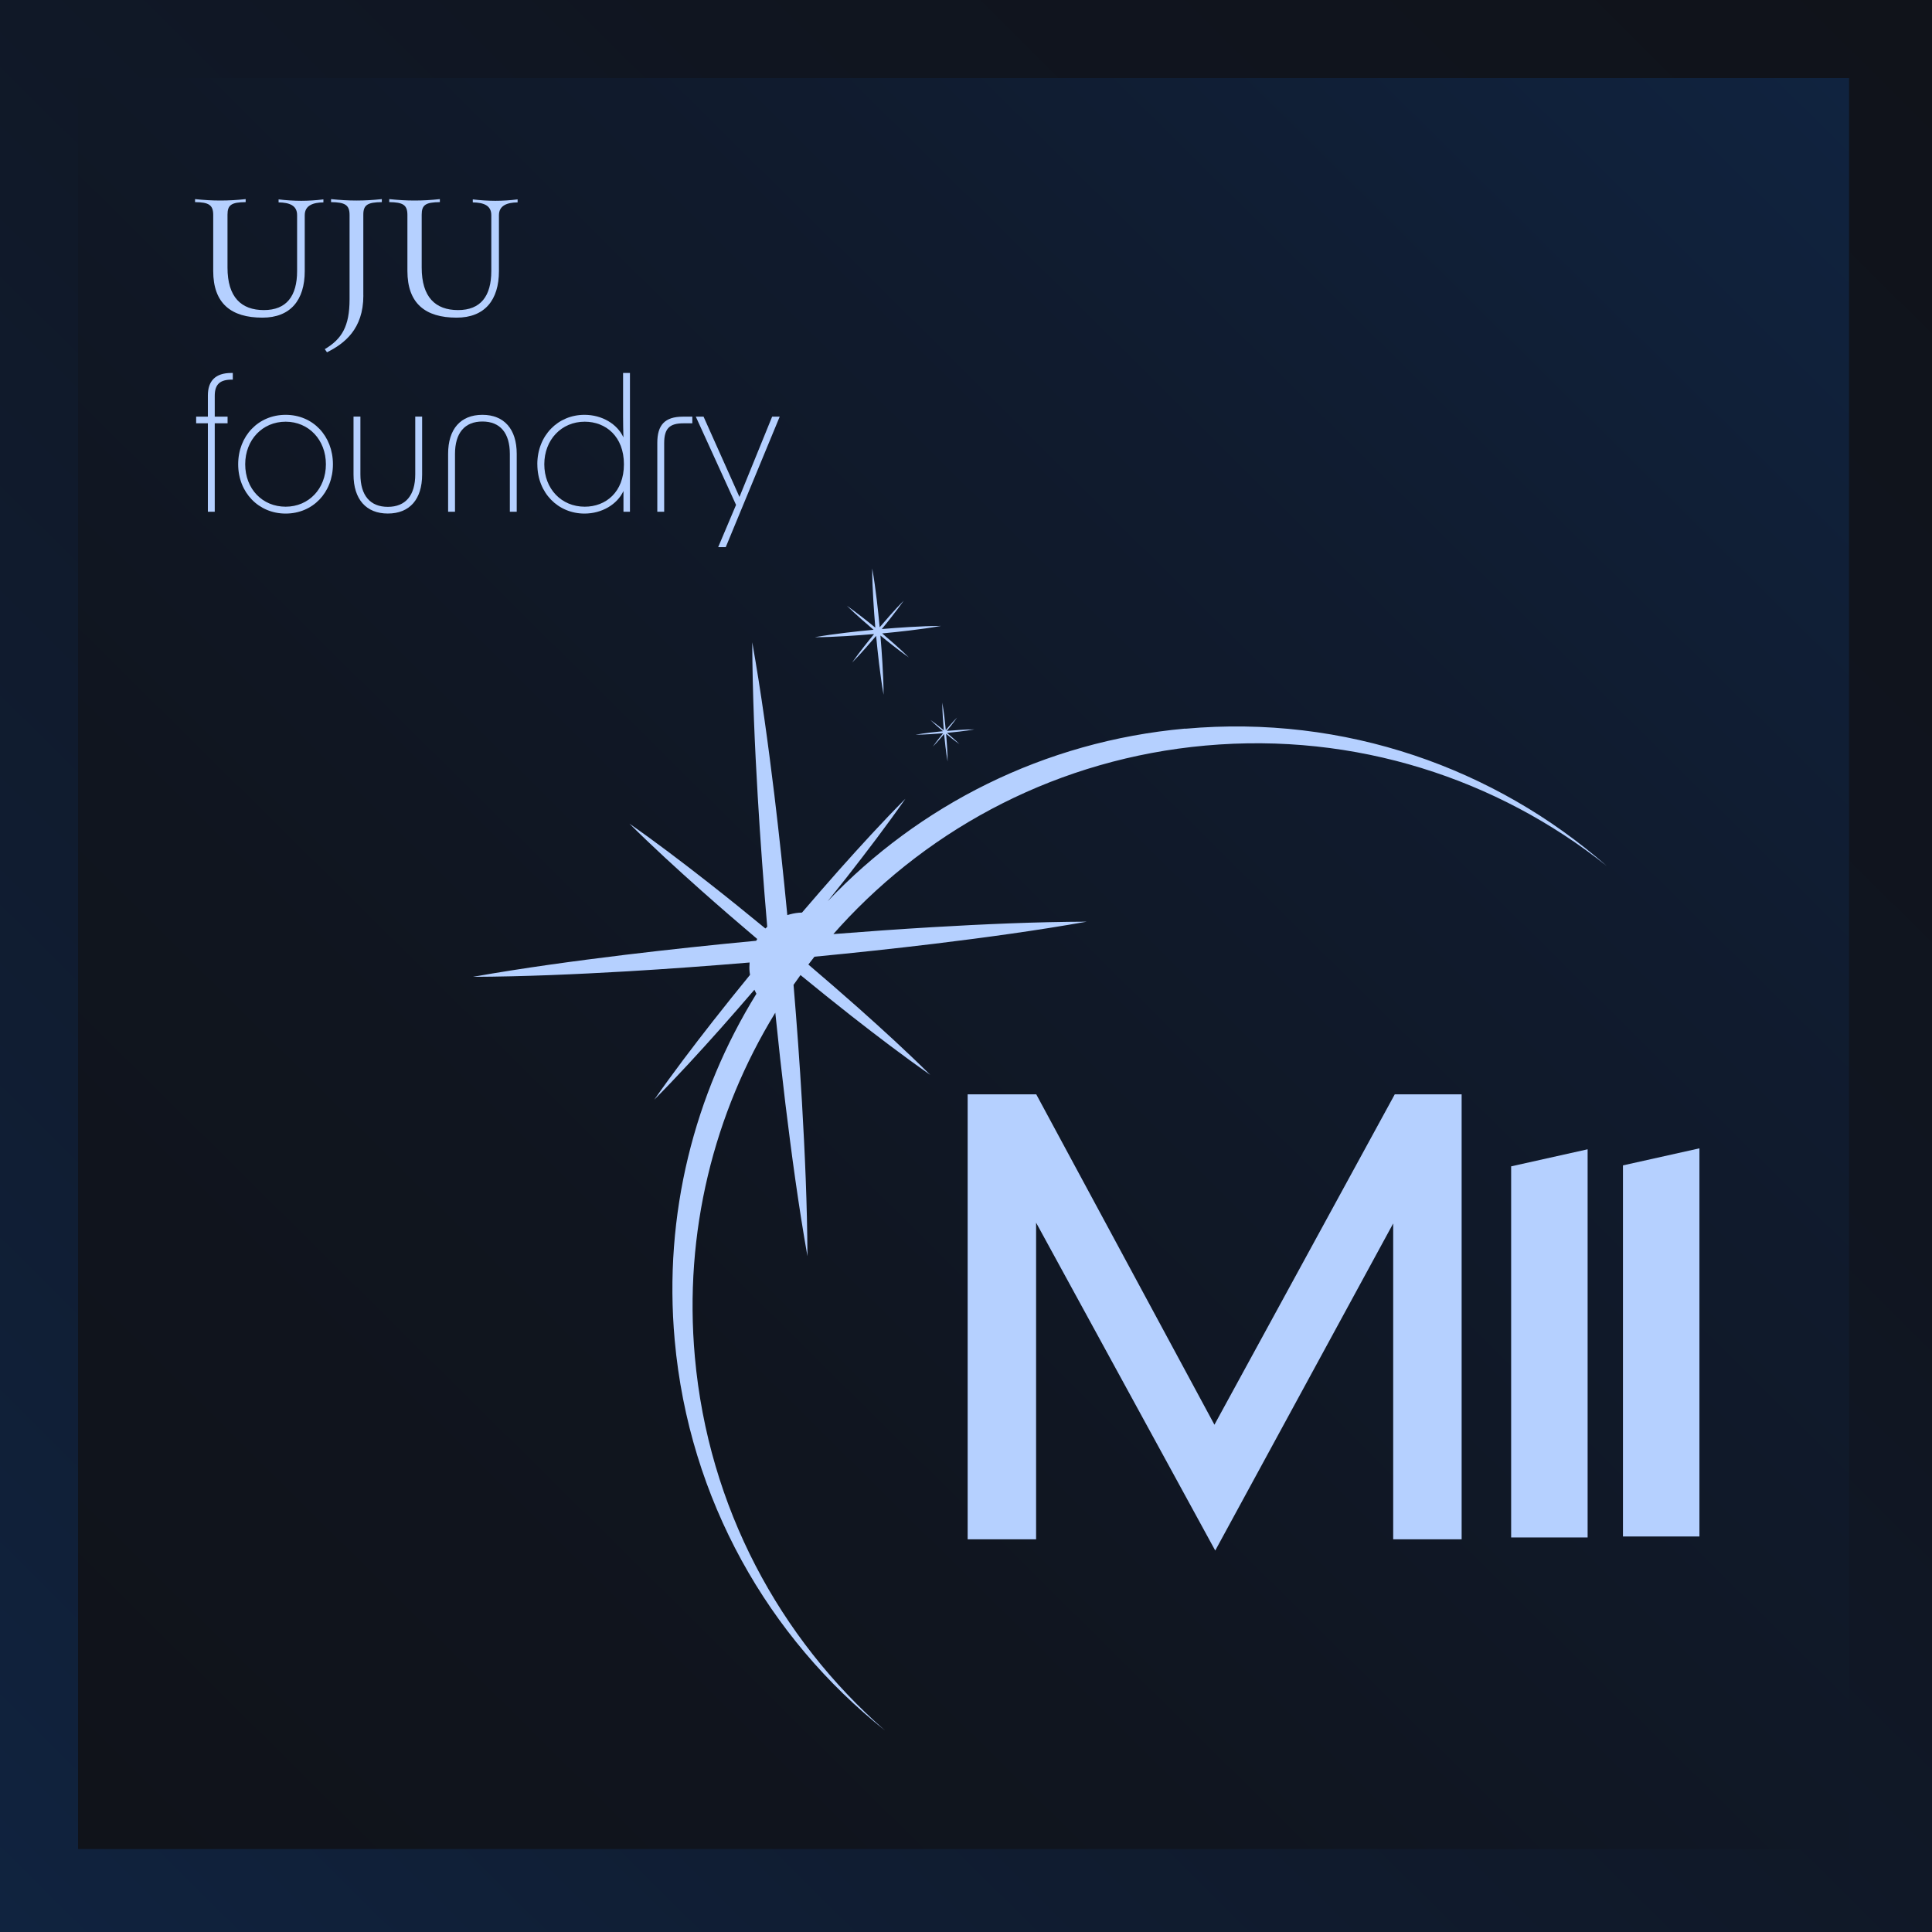 <?xml version="1.0" encoding="UTF-8"?>
<svg id="_레이어_2" data-name="레이어 2" xmlns="http://www.w3.org/2000/svg" xmlns:xlink="http://www.w3.org/1999/xlink" viewBox="0 0 503 503">
  <defs>
    <style>
      .cls-1 {
        fill: url(#_무제_그라디언트_2);
      }

      .cls-2 {
        fill: #b5d0ff;
      }

      .cls-3 {
        fill: url(#_무제_그라디언트_3);
      }
    </style>
    <linearGradient id="_무제_그라디언트_3" data-name="무제 그라디언트 3" x1="497.93" y1="578.55" x2="2.55" y2="1079.01" gradientTransform="translate(0 -576)" gradientUnits="userSpaceOnUse">
      <stop offset="0" stop-color="#10131a"/>
      <stop offset=".32" stop-color="#101520"/>
      <stop offset=".76" stop-color="#101d32"/>
      <stop offset="1" stop-color="#10233f"/>
    </linearGradient>
    <linearGradient id="_무제_그라디언트_2" data-name="무제 그라디언트 2" x1="-3663.97" y1="-494.07" x2="-4118.07" y2="-35.32" gradientTransform="translate(-3639 -15) rotate(-180)" gradientUnits="userSpaceOnUse">
      <stop offset="0" stop-color="#10131a"/>
      <stop offset=".31" stop-color="#10151f"/>
      <stop offset=".7" stop-color="#101b2e"/>
      <stop offset="1" stop-color="#10233f"/>
    </linearGradient>
  </defs>
  <g id="_레이어_1-2" data-name="레이어 1">
    <g id="_레이어_1-2" data-name=" 레이어 1-2">
      <rect class="cls-3" width="503" height="503"/>
      <rect class="cls-1" x="20.32" y="20.32" width="461.08" height="461.08"/>
      <g>
        <path class="cls-2" d="M308.56,189.69c-36.91,3.32-69.38,20.05-93.06,44.94,1.65-2.06,3.3-4.13,4.94-6.21,5.24-6.7,10.4-13.47,15.29-20.47-6.01,6.06-11.75,12.34-17.41,18.7-3.21,3.62-6.37,7.27-9.52,10.94-.26,0-.53.02-.79.04-1.05.09-2.06.31-3.03.62-1-10.44-2.12-20.87-3.37-31.28-1.62-13.28-3.42-26.55-5.76-39.76.05,13.42.65,26.8,1.43,40.16.67,11.32,1.5,22.63,2.47,33.92-.16.15-.33.29-.48.44-4.93-4.06-9.9-8.07-14.93-12.01-6.7-5.24-13.47-10.4-20.47-15.29,6.06,6.01,12.34,11.75,18.7,17.41,4.81,4.27,9.67,8.47,14.58,12.63-.09.15-.2.3-.28.46-11.34,1.07-22.67,2.28-33.98,3.64-13.28,1.62-26.55,3.41-39.77,5.75,13.42-.06,26.8-.66,40.15-1.43,10.64-.63,21.27-1.41,31.89-2.3-.07.8-.08,1.62,0,2.45.02.26.07.51.11.77-3.25,3.98-6.47,7.98-9.64,12.03-5.24,6.7-10.4,13.47-15.29,20.47,6.01-6.06,11.75-12.35,17.41-18.7,2.92-3.29,5.79-6.6,8.66-9.93.16.36.33.71.52,1.05-16.11,26.05-24.23,57.34-21.27,90.18,3.74,41.56,24.47,77.5,54.72,101.6-27.39-23.97-45.95-58.1-49.47-97.21-2.93-32.56,5.02-63.59,20.85-89.5.03-.05.06-.09.09-.14.8,7.88,1.67,15.76,2.62,23.63,1.62,13.28,3.41,26.55,5.75,39.77-.06-13.42-.66-26.8-1.43-40.15-.6-10.18-1.34-20.35-2.19-30.5.6-.86,1.2-1.71,1.81-2.55,4.4,3.61,8.84,7.18,13.32,10.7,6.7,5.24,13.47,10.4,20.47,15.29-6.06-6.01-12.35-11.75-18.7-17.41-4.31-3.82-8.66-7.59-13.04-11.32.52-.68,1.05-1.37,1.58-2.04,10.39-1,20.78-2.11,31.15-3.36,13.28-1.62,26.55-3.42,39.76-5.76-13.42.05-26.8.65-40.16,1.43-8.61.51-17.22,1.12-25.82,1.8.58-.66,1.16-1.32,1.76-1.97,23.84-26.09,57.12-43.69,95.1-47.11,39.11-3.52,76.01,8.66,104.47,31.33-29.1-25.47-68.17-39.45-109.73-35.71h0v-.04h0Z"/>
        <path class="cls-2" d="M227.55,165.1c-.87,1.05-1.72,2.11-2.56,3.19-1.08,1.38-2.14,2.77-3.15,4.21,1.24-1.25,2.42-2.54,3.58-3.85.91-1.02,1.8-2.05,2.68-3.09.22,2.38.48,4.76.76,7.14.33,2.73.7,5.46,1.18,8.18,0-2.76-.14-5.51-.3-8.26-.14-2.39-.32-4.78-.52-7.16,1.05.87,2.11,1.72,3.19,2.56,1.38,1.08,2.77,2.14,4.21,3.15-1.25-1.24-2.54-2.42-3.85-3.58-1.02-.91-2.05-1.8-3.09-2.68,2.38-.22,4.76-.48,7.14-.76,2.73-.33,5.46-.7,8.18-1.19-2.76,0-5.51.13-8.26.29-2.39.14-4.78.32-7.16.52.87-1.05,1.72-2.11,2.56-3.19,1.08-1.38,2.14-2.77,3.15-4.21-1.24,1.25-2.42,2.54-3.58,3.85-.91,1.02-1.8,2.05-2.68,3.09-.22-2.38-.48-4.76-.76-7.14-.33-2.73-.7-5.46-1.19-8.18,0,2.76.13,5.51.29,8.26.14,2.39.32,4.78.52,7.16-1.05-.87-2.11-1.72-3.19-2.56-1.38-1.08-2.77-2.14-4.21-3.15,1.25,1.24,2.54,2.42,3.85,3.58,1.02.91,2.05,1.8,3.09,2.68-2.38.22-4.76.48-7.14.76-2.73.33-5.46.7-8.18,1.18,2.76,0,5.51-.14,8.26-.3,2.39-.14,4.78-.32,7.16-.52h0l.02.02h0Z"/>
        <path class="cls-2" d="M245.71,190.12c-.49-.41-.99-.81-1.49-1.2-.64-.5-1.3-1-1.97-1.47.58.58,1.19,1.13,1.8,1.67.48.42.96.84,1.45,1.25-1.11.11-2.23.22-3.34.36-1.28.16-2.55.33-3.82.55,1.29,0,2.58-.06,3.86-.14,1.12-.07,2.23-.15,3.35-.24-.41.49-.81.99-1.2,1.49-.5.64-1,1.3-1.47,1.97.58-.58,1.13-1.19,1.67-1.8.42-.48.84-.96,1.25-1.45.11,1.11.22,2.23.36,3.34.16,1.28.33,2.55.55,3.82,0-1.29-.06-2.58-.14-3.86-.07-1.12-.15-2.23-.24-3.35.49.41.99.81,1.49,1.2.64.5,1.3,1,1.97,1.47-.58-.58-1.19-1.13-1.8-1.67-.48-.42-.96-.84-1.45-1.25,1.11-.1,2.23-.22,3.34-.36,1.28-.16,2.55-.33,3.82-.55-1.29,0-2.58.06-3.86.14-1.12.07-2.23.15-3.35.25.41-.49.81-.99,1.2-1.49.5-.64,1-1.3,1.47-1.97-.58.58-1.13,1.19-1.67,1.8-.42.48-.84.96-1.25,1.45-.1-1.11-.22-2.23-.36-3.34-.16-1.28-.33-2.55-.55-3.82,0,1.29.06,2.58.14,3.86.07,1.12.15,2.23.25,3.35h0Z"/>
      </g>
      <path class="cls-2" d="M393.43,303.66l19.91-4.44v101.06h-19.91v-96.62Z"/>
      <g>
        <g>
          <path class="cls-2" d="M79.34,70.58c0,7.55-3.71,12.12-11.02,12.12-8.16,0-12.81-3.71-12.81-12.16v-14.57c0-2.61-1.14-3.31-4.73-3.35v-.78c2.33.24,4.33.37,6.57.37s4.28-.12,6.61-.37v.78c-3.71.04-4.73.73-4.73,3.26v13.79c0,7.71,3.59,11.06,9.47,11.06s8.65-3.63,8.65-10.16v-14.57c0-2.53-2-3.26-4.82-3.31v-.78c1.88.24,4.08.37,5.88.37s3.88-.12,5.79-.37v.78c-2.69.04-4.86.78-4.86,3.35v14.53h0Z"/>
          <path class="cls-2" d="M94.6,76.95c0,8.77-4.98,12.53-9.47,14.77l-.57-.82c4.41-2.61,6.45-5.92,6.45-12.98v-21.95c0-2.61-1.18-3.31-4.82-3.35v-.78c2.37.24,4.37.37,6.61.37s4.24-.12,6.61-.37v.78c-3.71.04-4.82.73-4.82,3.26v21.06h.01Z"/>
          <path class="cls-2" d="M129.9,70.58c0,7.55-3.71,12.12-11.02,12.12-8.16,0-12.81-3.71-12.81-12.16v-14.57c0-2.61-1.14-3.31-4.73-3.35v-.78c2.33.24,4.33.37,6.57.37s4.28-.12,6.61-.37v.78c-3.71.04-4.73.73-4.73,3.26v13.79c0,7.71,3.59,11.06,9.47,11.06s8.65-3.63,8.65-10.16v-14.57c0-2.53-2-3.26-4.82-3.31v-.78c1.88.24,4.08.37,5.88.37s3.88-.12,5.79-.37v.78c-2.69.04-4.86.78-4.86,3.35v14.53h0Z"/>
        </g>
        <g>
          <path class="cls-2" d="M60.23,97.1h.38v1.74h-.28c-3.01,0-4.42,1.17-4.42,4.23v5.4h3.34v1.74h-3.34v23.03h-1.79v-23.03h-3.05v-1.74h3.05v-5.5c0-3.76,1.93-5.87,6.11-5.87h0Z"/>
          <path class="cls-2" d="M62.01,120.88c0-7.38,5.26-12.88,12.36-12.88s12.31,5.5,12.31,12.88-5.26,12.83-12.31,12.83-12.36-5.5-12.36-12.83ZM74.37,131.92c6.02,0,10.48-4.7,10.48-11.04s-4.46-11.09-10.48-11.09-10.53,4.7-10.53,11.09,4.46,11.04,10.53,11.04h0Z"/>
          <path class="cls-2" d="M100.97,133.7c-5.64,0-8.93-3.71-8.93-10.15v-15.09h1.79v15.04c0,5.5,2.54,8.46,7.14,8.46s7.14-2.96,7.14-8.46v-15.04h1.79v15.09c0,6.44-3.24,10.15-8.93,10.15h0Z"/>
          <path class="cls-2" d="M125.6,108c5.64,0,8.93,3.71,8.93,10.15v15.09h-1.79v-15.04c0-5.5-2.54-8.46-7.14-8.46s-7.14,2.96-7.14,8.46v15.04h-1.79v-15.09c0-6.44,3.24-10.15,8.93-10.15h0Z"/>
          <path class="cls-2" d="M139.89,120.88c0-7.52,5.4-12.88,12.27-12.88,4.61,0,8.55,2.4,10.15,5.87-.05-1.79-.09-3.62-.09-5.4v-11.37h1.79v36.14h-1.69v-5.4c-1.64,3.48-5.59,5.87-10.15,5.87-6.86,0-12.27-5.36-12.27-12.83h0ZM152.24,131.92c5.5,0,10.2-3.81,10.2-11.04s-4.7-11.09-10.2-11.09c-6.06,0-10.53,4.7-10.53,11.09s4.46,11.04,10.53,11.04h0Z"/>
          <path class="cls-2" d="M177.81,108.47h2.44v1.74h-2.3c-3.57,0-5.03,1.27-5.03,5.17v17.86h-1.79v-17.95c0-4.61,1.93-6.81,6.67-6.81h0Z"/>
          <path class="cls-2" d="M191.63,131.45l-10.48-22.98h2.02l9.35,20.91,8.51-20.91h1.97l-14.05,33.98h-1.97l4.65-11Z"/>
        </g>
      </g>
      <path class="cls-2" d="M269.75,318.34v82.42h-17.82v-115.85h17.86l46.39,86.02,46.95-86.02h17.41v115.85h-17.82v-82.23l-46.33,85.16-46.63-85.35h-.01Z"/>
      <path class="cls-2" d="M422.54,303.41l19.91-4.44v101.06h-19.91v-96.62Z"/>
    </g>
  </g>
</svg>